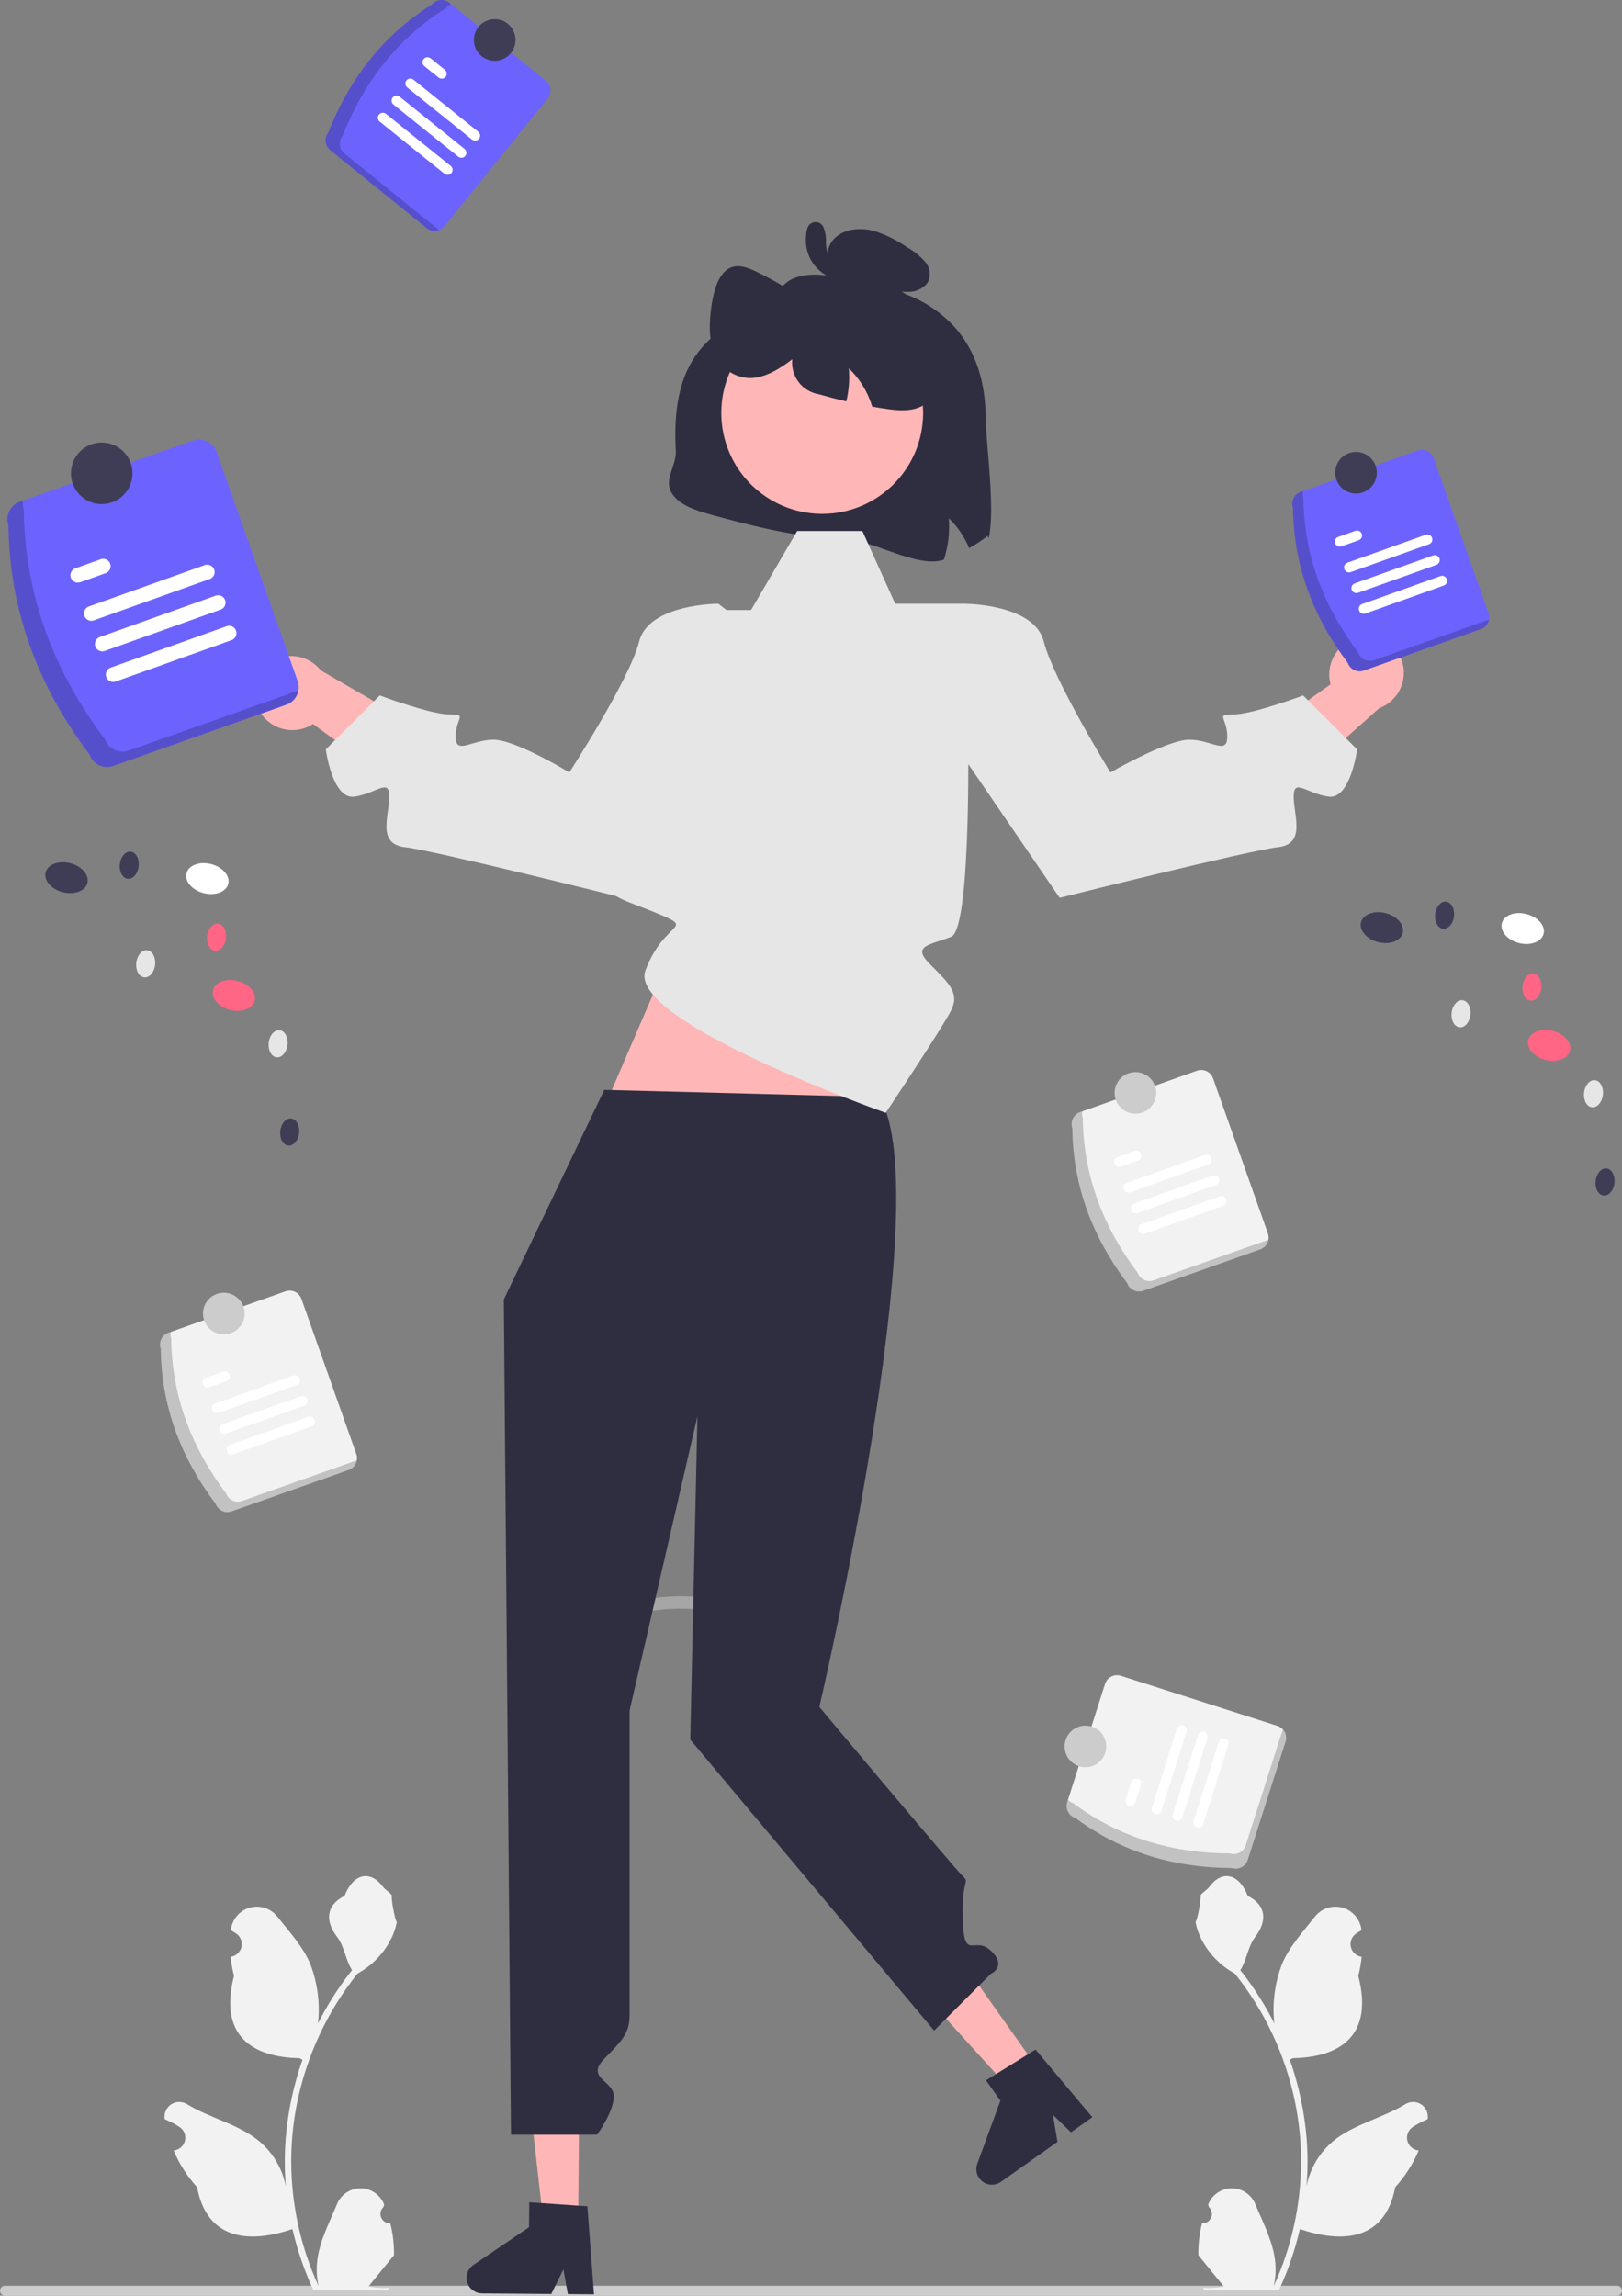 <svg width="200" height="283" viewBox="0 0 200 283" fill="none" xmlns="http://www.w3.org/2000/svg">
<rect x="0" y="0" width="200" height="283" fill="#808080" stroke="none"/>
<g clip-path="url(#clip0_21_203)">
<path d="M2.74901e-06 282.389C-0 282.469 0.015 282.549 0.046 282.623C0.076 282.696 0.121 282.764 0.177 282.82C0.233 282.877 0.3 282.922 0.374 282.953C0.448 282.984 0.527 283 0.607 283H199.389C199.551 283 199.707 282.936 199.821 282.821C199.936 282.707 200 282.551 200 282.389C200 282.227 199.936 282.072 199.821 281.958C199.707 281.843 199.551 281.779 199.389 281.779H0.611C0.531 281.779 0.452 281.794 0.378 281.824C0.304 281.855 0.236 281.899 0.18 281.956C0.123 282.012 0.078 282.079 0.047 282.153C0.016 282.227 0 282.306 2.74901e-06 282.386V282.389Z" fill="#CCCCCC"/>
<path opacity="0.5" d="M79.438 198.761C81.603 198.323 83.821 198.202 86.021 198.404C86.225 198.402 86.42 198.32 86.564 198.176C86.708 198.032 86.79 197.838 86.791 197.634C86.787 197.431 86.705 197.238 86.561 197.094C86.418 196.951 86.224 196.868 86.021 196.864C83.683 196.662 81.327 196.8 79.028 197.276C78.832 197.331 78.664 197.461 78.564 197.639C78.463 197.816 78.437 198.026 78.491 198.223C78.545 198.42 78.676 198.587 78.853 198.688C79.031 198.789 79.241 198.815 79.438 198.761Z" fill="#CCCCCC"/>
<path d="M26.585 185.372C22.351 179.742 19.904 173.447 19.824 166.269C19.687 165.882 19.71 165.457 19.887 165.087C20.063 164.717 20.38 164.432 20.766 164.295L35.197 159.19C35.584 159.054 36.009 159.076 36.38 159.253C36.75 159.43 37.035 159.746 37.172 160.132L43.933 179.235C44.069 179.622 44.047 180.047 43.87 180.417C43.693 180.787 43.377 181.072 42.99 181.21L28.56 186.314C28.173 186.451 27.747 186.428 27.377 186.251C27.007 186.075 26.722 185.758 26.585 185.372Z" fill="#F2F2F2"/>
<path opacity="0.2" d="M29.843 185.031C29.456 185.168 29.031 185.145 28.66 184.969C28.29 184.792 28.005 184.476 27.868 184.089C23.634 178.459 21.187 172.164 21.107 164.986C21.019 164.732 20.999 164.458 21.05 164.194L20.766 164.295C20.38 164.432 20.063 164.717 19.887 165.087C19.71 165.457 19.687 165.882 19.824 166.269C19.904 173.446 22.351 179.742 26.585 185.372C26.722 185.758 27.007 186.075 27.377 186.251C27.747 186.428 28.173 186.451 28.559 186.314L42.99 181.21C43.246 181.118 43.474 180.961 43.649 180.753C43.825 180.545 43.942 180.295 43.989 180.027L29.843 185.031Z" fill="black"/>
<path d="M36.603 170.733L26.942 174.181C26.789 174.236 26.619 174.227 26.472 174.157C26.325 174.087 26.211 173.962 26.156 173.808C26.101 173.654 26.11 173.485 26.179 173.338C26.249 173.19 26.375 173.077 26.529 173.022L36.19 169.574C36.343 169.52 36.512 169.529 36.659 169.599C36.806 169.669 36.92 169.794 36.975 169.947C37.029 170.101 37.021 170.27 36.952 170.417C36.882 170.564 36.757 170.678 36.603 170.733Z" fill="white"/>
<path d="M27.933 170.244L25.808 171.003C25.732 171.03 25.651 171.042 25.57 171.039C25.489 171.035 25.41 171.015 25.337 170.981C25.264 170.947 25.198 170.898 25.143 170.839C25.089 170.779 25.047 170.709 25.019 170.633C24.992 170.557 24.98 170.476 24.984 170.395C24.987 170.314 25.007 170.235 25.041 170.162C25.076 170.089 25.125 170.023 25.184 169.969C25.244 169.914 25.314 169.872 25.39 169.845L25.394 169.844L27.519 169.085C27.673 169.031 27.842 169.04 27.989 169.11C28.136 169.18 28.249 169.305 28.304 169.459C28.359 169.612 28.351 169.781 28.281 169.928C28.212 170.075 28.087 170.189 27.933 170.244Z" fill="white"/>
<path d="M38.423 175.828L28.762 179.276C28.608 179.33 28.439 179.322 28.292 179.252C28.145 179.182 28.032 179.056 27.977 178.903C27.922 178.749 27.93 178.581 28 178.433C28.07 178.286 28.195 178.172 28.348 178.117L38.009 174.669C38.162 174.614 38.331 174.622 38.479 174.692C38.627 174.761 38.74 174.887 38.796 175.04C38.851 175.193 38.843 175.362 38.774 175.51C38.705 175.658 38.58 175.772 38.426 175.827L38.423 175.828Z" fill="white"/>
<path d="M37.513 173.281L27.852 176.728C27.698 176.783 27.529 176.775 27.382 176.705C27.234 176.636 27.12 176.51 27.065 176.357C27.01 176.203 27.018 176.034 27.088 175.886C27.158 175.739 27.283 175.625 27.437 175.57L27.438 175.569L37.099 172.122C37.253 172.067 37.422 172.076 37.569 172.146C37.716 172.216 37.829 172.342 37.884 172.495C37.939 172.648 37.931 172.817 37.861 172.965C37.791 173.112 37.666 173.226 37.513 173.281Z" fill="white"/>
<path d="M27.598 164.492C29.015 164.492 30.164 163.343 30.164 161.926C30.164 160.51 29.015 159.361 27.598 159.361C26.18 159.361 25.031 160.51 25.031 161.926C25.031 163.343 26.18 164.492 27.598 164.492Z" fill="#CCCCCC"/>
<path d="M121.523 51.113C121.564 54.869 122.76 62.689 121.903 66.368L121.764 66.06C121.052 66.625 120.295 67.131 119.501 67.574C118.928 66.181 118.072 64.923 116.986 63.879C117.129 65.606 116.925 67.344 116.385 68.99C113.178 70.144 107.547 66.507 104.057 66.43C98.442 66.301 92.971 64.906 87.607 63.428C85.703 62.904 83.609 62.222 82.747 60.642C81.884 59.061 83.428 57.355 83.327 55.572C82.608 42.869 88.659 40.74 94.418 37.346C95.685 36.599 96.307 34.99 97.739 34.364C99.725 33.497 102.091 33.913 104.252 34.349C103.715 34.172 103.233 33.861 102.852 33.444C102.471 33.026 102.204 32.519 102.076 31.968C101.986 31.429 102.046 30.875 102.251 30.368C102.456 29.861 102.797 29.421 103.236 29.095C104.427 28.176 106.202 28.063 107.722 28.453C109.189 28.912 110.578 29.594 111.838 30.475C112.694 30.944 113.459 31.563 114.096 32.302C114.397 32.651 114.583 33.084 114.631 33.543C114.679 34.001 114.585 34.464 114.363 34.867C114.089 35.214 113.741 35.494 113.343 35.686C112.946 35.879 112.511 35.98 112.069 35.981C111.389 36.001 110.708 35.93 110.047 35.77C113.08 36.519 115.814 38.172 117.884 40.512C120.456 43.503 121.477 47.357 121.523 51.113Z" fill="#2F2E41"/>
<path d="M31.806 87.311C32.328 88.418 33.262 89.278 34.408 89.708C35.555 90.138 36.824 90.103 37.946 89.612C38.172 89.509 38.389 89.387 38.596 89.247L51.812 98.955L59.098 93.983L39.556 82.642C38.912 81.832 38.017 81.258 37.012 81.009C36.008 80.76 34.949 80.851 34.001 81.267C33.464 81.509 32.979 81.855 32.576 82.284C32.172 82.713 31.857 83.217 31.649 83.768C31.44 84.319 31.342 84.906 31.36 85.494C31.378 86.083 31.512 86.662 31.754 87.199C31.771 87.237 31.789 87.274 31.806 87.311Z" fill="#FFB6B6"/>
<path d="M168.019 78.501C166.804 78.653 165.696 79.272 164.931 80.228C164.165 81.183 163.803 82.4 163.921 83.618C163.949 83.865 163.998 84.11 164.066 84.349L150.727 93.886L153.186 102.356L170.046 87.316C171.017 86.956 171.841 86.285 172.39 85.408C172.939 84.53 173.182 83.496 173.081 82.466C173.018 81.88 172.841 81.313 172.558 80.796C172.276 80.279 171.894 79.823 171.436 79.453C170.977 79.084 170.45 78.808 169.885 78.642C169.319 78.476 168.727 78.423 168.141 78.486C168.1 78.491 168.06 78.496 168.019 78.501Z" fill="#FFB6B6"/>
<path d="M71.29 273.956L66.994 273.92L65.093 256.969L71.432 257.023L71.29 273.956Z" fill="#FFB6B6"/>
<path d="M57.53 280.785C57.526 281.294 57.725 281.784 58.082 282.147C58.438 282.51 58.925 282.717 59.434 282.722L67.975 282.793L69.47 279.763L70.019 282.809L73.242 282.838L72.428 271.976L71.307 271.902L66.734 271.587L65.258 271.488L65.232 274.561L58.372 279.213C58.115 279.388 57.904 279.622 57.757 279.896C57.611 280.169 57.533 280.475 57.53 280.785Z" fill="#2F2E41"/>
<path d="M127.914 254.931L124.407 257.411L112.957 244.765L118.133 241.105L127.914 254.931Z" fill="#FFB6B6"/>
<path d="M120.739 268.51C121.033 268.926 121.48 269.207 121.982 269.294C122.484 269.38 123 269.263 123.416 268.97L130.389 264.039L129.831 260.707L132.057 262.857L134.689 260.999L127.681 252.659L126.727 253.254L122.832 255.669L121.577 256.451L123.352 258.96L120.503 266.743C120.396 267.035 120.362 267.348 120.403 267.656C120.444 267.964 120.559 268.257 120.739 268.51Z" fill="#2F2E41"/>
<path d="M74.511 136.528L86.989 107.56H115.729L107.44 137.792L74.511 136.528Z" fill="#FFB6B6"/>
<path d="M48.129 274.086C47.89 274.097 47.654 274.035 47.452 273.907C47.251 273.779 47.093 273.592 47.001 273.372C46.909 273.152 46.886 272.909 46.937 272.675C46.988 272.442 47.109 272.23 47.285 272.068L47.364 271.751C47.354 271.725 47.343 271.7 47.333 271.675C47.093 271.107 46.69 270.623 46.175 270.284C45.661 269.944 45.057 269.764 44.441 269.767C43.824 269.769 43.222 269.953 42.71 270.297C42.198 270.64 41.799 271.127 41.563 271.696C40.62 273.968 39.418 276.244 39.122 278.647C38.992 279.709 39.047 280.785 39.285 281.828C37.068 276.995 35.917 271.741 35.91 266.424C35.909 265.09 35.984 263.756 36.132 262.43C36.255 261.343 36.425 260.264 36.643 259.192C37.831 253.378 40.381 247.928 44.085 243.291C45.877 242.313 47.327 240.809 48.239 238.983C48.569 238.326 48.802 237.625 48.931 236.901C48.729 236.928 48.169 233.849 48.322 233.66C48.04 233.232 47.535 233.02 47.227 232.603C45.697 230.528 43.588 230.89 42.487 233.71C40.135 234.896 40.112 236.864 41.555 238.757C42.474 239.961 42.6 241.591 43.405 242.88C43.322 242.986 43.236 243.089 43.153 243.195C41.638 245.142 40.318 247.234 39.211 249.439C39.48 246.969 39.159 244.47 38.274 242.148C37.376 239.984 35.694 238.161 34.214 236.29C33.822 235.788 33.29 235.413 32.685 235.212C32.08 235.012 31.429 234.995 30.815 235.165C30.2 235.334 29.65 235.682 29.233 236.164C28.817 236.646 28.552 237.24 28.473 237.872C28.47 237.9 28.467 237.928 28.464 237.955C28.684 238.079 28.9 238.211 29.11 238.35C29.375 238.527 29.58 238.78 29.699 239.075C29.817 239.37 29.844 239.694 29.775 240.005C29.706 240.316 29.545 240.599 29.313 240.816C29.081 241.034 28.788 241.176 28.473 241.225L28.441 241.23C28.52 242.022 28.658 242.808 28.855 243.579C26.956 250.925 31.058 253.601 36.914 253.721C37.044 253.787 37.17 253.853 37.299 253.916C36.187 257.067 35.489 260.349 35.224 263.68C35.073 265.645 35.082 267.619 35.25 269.582L35.24 269.513C34.816 267.329 33.651 265.359 31.942 263.935C29.404 261.85 25.817 261.083 23.079 259.407C22.788 259.22 22.449 259.121 22.104 259.12C21.758 259.119 21.419 259.217 21.127 259.402C20.835 259.588 20.602 259.853 20.456 260.166C20.31 260.479 20.256 260.828 20.302 261.171L20.313 261.244C20.721 261.41 21.118 261.602 21.503 261.817C21.723 261.941 21.938 262.073 22.149 262.212C22.413 262.389 22.619 262.642 22.737 262.937C22.856 263.232 22.882 263.557 22.814 263.867C22.745 264.178 22.584 264.461 22.351 264.678C22.119 264.896 21.826 265.038 21.512 265.087L21.48 265.092C21.456 265.095 21.436 265.098 21.413 265.102C22.111 266.767 23.09 268.299 24.307 269.632C25.495 276.045 30.598 276.653 36.056 274.786H36.059C36.658 277.387 37.526 279.92 38.648 282.342H47.897C47.93 282.239 47.96 282.133 47.99 282.03C47.134 282.084 46.274 282.033 45.431 281.878C46.117 281.036 46.803 280.188 47.489 279.346C47.505 279.33 47.519 279.314 47.532 279.296C47.88 278.865 48.232 278.438 48.58 278.007L48.58 278.007C48.599 276.686 48.447 275.368 48.129 274.086Z" fill="#F2F2F2"/>
<path d="M148.211 274.086C148.45 274.097 148.686 274.035 148.888 273.907C149.09 273.779 149.247 273.593 149.339 273.372C149.432 273.152 149.454 272.909 149.403 272.675C149.352 272.442 149.231 272.23 149.055 272.068L148.976 271.751C148.986 271.725 148.997 271.7 149.007 271.675C149.248 271.107 149.65 270.623 150.165 270.284C150.679 269.944 151.283 269.764 151.899 269.767C152.516 269.769 153.118 269.953 153.63 270.297C154.142 270.64 154.541 271.127 154.777 271.696C155.721 273.968 156.922 276.244 157.218 278.647C157.348 279.709 157.293 280.785 157.055 281.828C159.272 276.995 160.423 271.741 160.43 266.424C160.431 265.09 160.357 263.757 160.208 262.431C160.085 261.343 159.915 260.264 159.698 259.193C158.51 253.378 155.959 247.929 152.255 243.291C150.463 242.313 149.013 240.81 148.102 238.983C147.771 238.326 147.538 237.625 147.409 236.901C147.611 236.928 148.171 233.849 148.019 233.66C148.3 233.233 148.805 233.02 149.113 232.603C150.643 230.528 152.752 230.89 153.853 233.71C156.205 234.897 156.228 236.865 154.785 238.757C153.867 239.962 153.74 241.591 152.935 242.88C153.018 242.986 153.104 243.089 153.187 243.195C154.702 245.143 156.022 247.234 157.129 249.439C156.86 246.969 157.181 244.47 158.067 242.148C158.964 239.984 160.646 238.161 162.127 236.29C162.518 235.788 163.05 235.413 163.655 235.212C164.26 235.012 164.911 234.995 165.525 235.165C166.14 235.334 166.69 235.682 167.107 236.164C167.524 236.646 167.788 237.24 167.867 237.873C167.87 237.9 167.873 237.928 167.876 237.955C167.656 238.079 167.44 238.211 167.23 238.35C166.965 238.527 166.76 238.78 166.641 239.075C166.523 239.37 166.496 239.695 166.565 240.005C166.634 240.316 166.795 240.599 167.027 240.816C167.26 241.034 167.552 241.176 167.867 241.225L167.899 241.23C167.821 242.022 167.682 242.808 167.485 243.579C169.385 250.925 165.283 253.601 159.426 253.721C159.296 253.787 159.17 253.853 159.041 253.916C160.153 257.067 160.851 260.349 161.116 263.68C161.267 265.645 161.258 267.619 161.09 269.582L161.1 269.513C161.524 267.329 162.689 265.359 164.398 263.935C166.937 261.85 170.523 261.083 173.261 259.407C173.552 259.22 173.891 259.121 174.237 259.12C174.582 259.119 174.921 259.217 175.213 259.402C175.505 259.588 175.738 259.853 175.884 260.166C176.03 260.479 176.084 260.828 176.039 261.171L176.027 261.244C175.619 261.41 175.222 261.602 174.837 261.817C174.617 261.941 174.402 262.073 174.191 262.212C173.927 262.389 173.722 262.642 173.603 262.937C173.484 263.232 173.458 263.557 173.527 263.867C173.595 264.178 173.757 264.461 173.989 264.678C174.221 264.896 174.514 265.038 174.828 265.087L174.861 265.092C174.884 265.095 174.904 265.098 174.927 265.102C174.229 266.767 173.25 268.299 172.033 269.632C170.845 276.045 165.742 276.653 160.284 274.786H160.281C159.682 277.387 158.814 279.92 157.692 282.342H148.443C148.41 282.239 148.38 282.133 148.35 282.03C149.206 282.084 150.066 282.033 150.909 281.878C150.223 281.036 149.537 280.188 148.851 279.346C148.835 279.33 148.821 279.314 148.808 279.296C148.46 278.866 148.108 278.438 147.76 278.007L147.76 278.007C147.741 276.686 147.893 275.368 148.211 274.086Z" fill="#F2F2F2"/>
<path d="M74.511 134.353L62.123 160.189L63.007 263.151H73.618C73.618 263.151 75.681 260.369 75.681 258.42C75.681 256.471 72.172 256.188 74.511 253.796C76.851 251.403 77.631 250.624 77.631 248.285V210.866L85.997 174.592L85.113 214.449L115.177 250.32L122.18 243.319C122.18 243.319 124.228 242.416 122.18 240.478C120.132 238.539 118.855 241.963 118.714 236.548C118.572 231.133 119.742 232.302 118.572 231.133C117.403 229.963 101.029 210.422 101.029 210.422C101.029 210.422 115.843 147.322 108.434 135.237L74.511 134.353Z" fill="#2F2E41"/>
<path d="M109.214 137.186C109.214 137.186 77.241 125.882 79.581 119.645C81.92 113.407 85.85 114.608 81.156 112.643C76.461 110.679 73.351 110.289 76.271 107.56C79.191 104.831 83.48 102.103 83.48 99.374C83.48 96.645 86.989 75.205 86.989 75.205H92.607L98.297 65.46H106.335L110.384 74.426H118.935L119.352 88.069C119.352 88.069 119.905 114.426 117.289 115.476C114.673 116.526 112.334 116.526 114.673 118.865C117.013 121.204 118.345 122.413 117.289 124.537C116.233 126.661 109.214 137.186 109.214 137.186Z" fill="#E6E6E6"/>
<path d="M113.893 78.324L118.935 74.425C118.935 74.425 127.541 74.425 128.71 79.103C129.88 83.781 136.921 95.221 136.921 95.221C136.921 95.221 143.917 91.188 146.647 91.188C149.376 91.188 151.326 93.137 151.326 90.798C151.326 88.459 149.766 88.069 152.106 88.069C154.445 88.069 160.684 85.73 160.684 85.73L167.339 92.383C167.339 92.383 166.533 98.594 163.803 98.204C161.074 97.815 159.514 95.866 159.514 98.204C159.514 100.543 161.074 104.052 157.565 104.442C154.055 104.831 130.66 110.679 130.66 110.679L114.673 87.29L113.893 78.324Z" fill="#E6E6E6"/>
<path d="M93.618 78.324L88.576 74.425C88.576 74.425 79.97 74.425 78.801 79.103C77.631 83.781 70.198 95.221 70.198 95.221C70.198 95.221 63.594 91.188 60.864 91.188C58.135 91.188 56.185 93.137 56.185 90.798C56.185 88.459 57.745 88.069 55.405 88.069C53.066 88.069 46.827 85.73 46.827 85.73L40.172 92.383C40.172 92.383 40.978 98.594 43.708 98.204C46.437 97.815 47.997 95.866 47.997 98.204C47.997 100.543 46.437 104.052 49.947 104.442C53.456 104.831 76.851 110.679 76.851 110.679L92.838 87.29L93.618 78.324Z" fill="#E6E6E6"/>
<path d="M101.381 63.343C108.253 63.343 113.824 57.773 113.824 50.902C113.824 44.032 108.253 38.462 101.381 38.462C94.509 38.462 88.938 44.032 88.938 50.902C88.938 57.773 94.509 63.343 101.381 63.343Z" fill="#FFB6B6"/>
<path d="M114.959 49.024C113.496 50.795 111.32 50.702 109.385 50.42C108.774 50.333 108.163 50.235 107.552 50.123C107.445 49.779 107.321 49.435 107.183 49.101C106.61 47.709 105.754 46.45 104.668 45.407C104.782 46.771 104.677 48.145 104.355 49.476C103.221 49.214 102.091 48.922 100.967 48.599C99.973 48.437 99.078 47.899 98.469 47.097C97.86 46.295 97.582 45.289 97.693 44.288C96.076 45.52 94.316 46.587 92.468 46.608C91.426 46.581 90.421 46.221 89.599 45.581C88.777 44.941 88.181 44.055 87.9 43.052C87.397 41.512 87.474 39.737 87.679 38.074C87.925 36.099 88.48 33.928 89.814 33.133C90.887 32.486 92.124 32.948 93.228 33.472C95.659 34.638 97.963 36.052 100.105 37.69L100.131 38.228C100.685 35.575 102.517 33.528 104.514 33.323C105.859 33.19 107.173 33.81 108.44 34.436C110.097 35.167 111.638 36.137 113.013 37.315C114.567 38.728 115.646 40.587 116.103 42.636C116.581 44.858 116.221 47.495 114.959 49.024Z" fill="#2F2E41"/>
<path d="M102.641 31.76C102.768 31.771 102.455 31.699 102.557 31.741C102.507 31.719 102.459 31.692 102.413 31.661C102.405 31.656 102.304 31.575 102.371 31.631C102.218 31.513 102.104 31.353 102.04 31.171C101.899 30.728 101.833 30.265 101.846 29.8C101.871 29.19 101.767 28.581 101.54 28.013C101.473 27.86 101.37 27.724 101.241 27.617C101.111 27.511 100.959 27.436 100.795 27.399C100.631 27.363 100.461 27.366 100.299 27.407C100.136 27.449 99.986 27.528 99.859 27.638C99.439 28.05 99.406 28.746 99.376 29.299C99.344 29.873 99.405 30.449 99.557 31.004C99.817 31.917 100.337 32.734 101.054 33.356C101.882 34.081 102.922 34.519 104.018 34.607C104.169 34.603 104.316 34.556 104.44 34.471C104.565 34.386 104.661 34.267 104.719 34.127C104.777 33.988 104.793 33.835 104.765 33.687C104.737 33.539 104.667 33.402 104.563 33.293L103.185 31.985C103.041 31.841 102.845 31.76 102.641 31.76C102.437 31.76 102.241 31.841 102.096 31.985C101.952 32.13 101.871 32.325 101.871 32.53C101.871 32.734 101.952 32.929 102.096 33.074L103.474 34.381L104.018 33.068C103.791 33.047 103.567 33.001 103.35 32.931C103.114 32.865 102.889 32.767 102.681 32.638C102.478 32.527 102.287 32.393 102.112 32.24C102.001 32.142 101.894 32.038 101.793 31.93C101.756 31.89 101.72 31.85 101.685 31.809C101.687 31.811 101.54 31.626 101.603 31.711C101.444 31.493 101.305 31.261 101.189 31.018C101.148 30.931 101.114 30.842 101.088 30.75C101.039 30.599 100.999 30.446 100.969 30.29C100.91 29.963 100.892 29.63 100.916 29.299C100.923 29.159 100.937 29.018 100.958 28.879C100.977 28.806 100.992 28.732 101.001 28.656C101.004 28.469 100.975 28.756 100.878 28.8L100.489 28.905C100.426 28.899 100.365 28.88 100.31 28.848C100.255 28.816 100.208 28.772 100.173 28.719C100.157 28.655 100.161 28.666 100.187 28.754C100.216 28.856 100.238 28.96 100.254 29.065C100.284 29.309 100.301 29.554 100.306 29.8C100.311 30.321 100.371 30.84 100.487 31.348C100.594 31.859 100.861 32.322 101.248 32.673C101.634 33.023 102.122 33.242 102.641 33.299C102.844 33.298 103.039 33.216 103.183 33.072C103.327 32.928 103.409 32.733 103.411 32.53C103.407 32.327 103.324 32.133 103.181 31.99C103.037 31.846 102.844 31.764 102.641 31.76Z" fill="#2F2E41"/>
<path d="M166.19 81.722C161.956 76.092 159.509 69.796 159.429 62.618C159.293 62.232 159.315 61.807 159.492 61.436C159.669 61.066 159.985 60.781 160.372 60.644L174.802 55.539C175.189 55.403 175.614 55.426 175.985 55.602C176.355 55.779 176.64 56.095 176.777 56.482L183.538 75.585C183.675 75.972 183.652 76.397 183.475 76.767C183.299 77.137 182.982 77.422 182.596 77.559L168.165 82.664C167.778 82.8 167.353 82.778 166.982 82.601C166.612 82.424 166.327 82.108 166.19 81.722Z" fill="#6C63FF"/>
<path opacity="0.2" d="M169.448 81.381C169.061 81.517 168.636 81.495 168.266 81.318C167.895 81.141 167.61 80.825 167.473 80.439C163.239 74.809 160.792 68.513 160.712 61.336C160.624 61.081 160.604 60.808 160.656 60.544L160.372 60.644C159.985 60.781 159.669 61.066 159.492 61.436C159.315 61.806 159.293 62.232 159.429 62.618C159.509 69.796 161.956 76.091 166.19 81.721C166.327 82.108 166.612 82.424 166.983 82.601C167.353 82.778 167.778 82.8 168.165 82.664L182.596 77.559C182.852 77.468 183.079 77.31 183.254 77.102C183.43 76.895 183.547 76.644 183.595 76.377L169.448 81.381Z" fill="black"/>
<path d="M176.209 67.083L166.548 70.53C166.394 70.585 166.225 70.577 166.077 70.507C165.93 70.437 165.816 70.311 165.761 70.158C165.706 70.004 165.715 69.835 165.785 69.687C165.855 69.54 165.98 69.426 166.134 69.371L175.795 65.924C175.871 65.897 175.952 65.885 176.032 65.889C176.113 65.893 176.192 65.913 176.265 65.947C176.338 65.982 176.404 66.031 176.458 66.09C176.512 66.15 176.554 66.22 176.581 66.296C176.609 66.373 176.621 66.453 176.617 66.534C176.612 66.615 176.593 66.694 176.558 66.767C176.523 66.84 176.475 66.905 176.415 66.96C176.355 67.014 176.285 67.056 176.209 67.083Z" fill="white"/>
<path d="M167.539 66.594L165.413 67.352C165.337 67.379 165.256 67.391 165.176 67.388C165.095 67.384 165.016 67.364 164.943 67.329C164.87 67.295 164.804 67.246 164.75 67.186C164.695 67.126 164.653 67.057 164.626 66.981C164.599 66.904 164.587 66.824 164.591 66.743C164.595 66.662 164.615 66.583 164.649 66.51C164.684 66.437 164.732 66.371 164.792 66.317C164.852 66.263 164.922 66.221 164.998 66.194L164.999 66.193L167.125 65.435C167.278 65.38 167.448 65.389 167.595 65.459C167.742 65.528 167.856 65.654 167.911 65.808C167.966 65.961 167.957 66.13 167.887 66.278C167.818 66.425 167.692 66.539 167.539 66.594Z" fill="white"/>
<path d="M178.028 72.178L168.367 75.626C168.213 75.681 168.044 75.672 167.897 75.603C167.749 75.533 167.635 75.407 167.58 75.254C167.525 75.1 167.533 74.931 167.603 74.784C167.673 74.636 167.798 74.522 167.952 74.467L167.953 74.466L177.614 71.019C177.768 70.964 177.937 70.973 178.084 71.043C178.232 71.113 178.345 71.238 178.4 71.392C178.455 71.545 178.446 71.715 178.377 71.862C178.307 72.009 178.181 72.123 178.028 72.178Z" fill="white"/>
<path d="M177.118 69.63L167.457 73.078C167.381 73.105 167.301 73.117 167.22 73.113C167.139 73.109 167.06 73.09 166.987 73.055C166.914 73.02 166.848 72.972 166.794 72.912C166.74 72.852 166.698 72.782 166.67 72.706C166.643 72.63 166.631 72.549 166.635 72.469C166.639 72.388 166.659 72.309 166.693 72.236C166.728 72.163 166.776 72.097 166.836 72.043C166.896 71.989 166.966 71.947 167.042 71.919L167.044 71.919L176.705 68.471C176.781 68.444 176.861 68.432 176.942 68.436C177.023 68.44 177.102 68.46 177.175 68.494C177.248 68.529 177.314 68.577 177.368 68.637C177.422 68.697 177.464 68.767 177.492 68.843C177.519 68.919 177.531 69 177.527 69.081C177.523 69.161 177.503 69.24 177.469 69.314C177.434 69.386 177.386 69.452 177.326 69.506C177.266 69.561 177.196 69.603 177.12 69.63L177.118 69.63Z" fill="white"/>
<path d="M167.203 60.842C168.62 60.842 169.769 59.693 169.769 58.276C169.769 56.859 168.62 55.71 167.203 55.71C165.785 55.71 164.636 56.859 164.636 58.276C164.636 59.693 165.785 60.842 167.203 60.842Z" fill="#3F3D56"/>
<path d="M40.481 16.327C43.066 9.775 47.153 4.396 53.229 0.573C53.488 0.255 53.862 0.052 54.27 0.009C54.678 -0.034 55.086 0.086 55.406 0.344L67.306 9.969C67.625 10.227 67.828 10.601 67.871 11.009C67.914 11.417 67.794 11.825 67.536 12.145L54.788 27.898C54.529 28.217 54.155 28.42 53.747 28.463C53.339 28.506 52.931 28.386 52.612 28.128L40.711 18.503C40.392 18.244 40.189 17.87 40.146 17.462C40.103 17.055 40.224 16.646 40.481 16.327Z" fill="#6C63FF"/>
<path opacity="0.2" d="M42.476 18.925C42.157 18.667 41.954 18.292 41.911 17.885C41.868 17.477 41.988 17.068 42.246 16.749C44.831 10.197 48.917 4.819 54.994 0.995C55.165 0.787 55.388 0.628 55.64 0.533L55.406 0.344C55.086 0.086 54.678 -0.034 54.27 0.009C53.862 0.052 53.488 0.255 53.229 0.573C47.153 4.396 43.066 9.775 40.481 16.327C40.224 16.646 40.103 17.055 40.146 17.462C40.189 17.87 40.392 18.244 40.711 18.503L52.611 28.128C52.824 28.298 53.077 28.409 53.346 28.45C53.614 28.491 53.889 28.46 54.142 28.361L42.476 18.925Z" fill="black"/>
<path d="M58.201 17.206L50.209 10.778C50.082 10.675 50.001 10.527 49.984 10.365C49.966 10.203 50.014 10.04 50.116 9.913C50.218 9.787 50.367 9.705 50.529 9.688C50.691 9.67 50.853 9.717 50.98 9.819L58.973 16.247C59.1 16.349 59.181 16.498 59.198 16.66C59.215 16.822 59.168 16.984 59.066 17.111C58.963 17.238 58.815 17.319 58.653 17.337C58.491 17.355 58.329 17.307 58.201 17.206Z" fill="white"/>
<path d="M54.083 9.563L52.324 8.148C52.198 8.046 52.117 7.897 52.1 7.736C52.082 7.574 52.13 7.412 52.232 7.285C52.334 7.158 52.482 7.077 52.644 7.059C52.806 7.041 52.968 7.088 53.096 7.19L54.854 8.604C54.981 8.706 55.062 8.855 55.079 9.017C55.096 9.179 55.049 9.341 54.947 9.468C54.844 9.595 54.696 9.676 54.534 9.694C54.372 9.711 54.21 9.664 54.083 9.563Z" fill="white"/>
<path d="M54.809 21.421L46.817 14.993C46.69 14.891 46.609 14.742 46.592 14.58C46.574 14.418 46.622 14.256 46.724 14.129C46.826 14.002 46.974 13.921 47.137 13.903C47.299 13.885 47.461 13.932 47.588 14.034L55.581 20.462C55.708 20.565 55.788 20.713 55.806 20.875C55.823 21.037 55.775 21.199 55.673 21.326C55.571 21.453 55.423 21.534 55.261 21.552C55.099 21.57 54.937 21.523 54.809 21.421Z" fill="white"/>
<path d="M56.505 19.313L48.513 12.886C48.45 12.835 48.397 12.773 48.358 12.702C48.319 12.631 48.294 12.553 48.285 12.473C48.267 12.311 48.315 12.148 48.416 12.021C48.519 11.893 48.667 11.812 48.829 11.793C48.991 11.775 49.154 11.823 49.282 11.925L49.284 11.927L57.277 18.355C57.404 18.456 57.486 18.605 57.504 18.767C57.522 18.929 57.475 19.092 57.373 19.219C57.271 19.347 57.123 19.429 56.96 19.447C56.798 19.465 56.635 19.418 56.508 19.316L56.505 19.313Z" fill="white"/>
<path d="M60.998 7.491C62.415 7.491 63.564 6.342 63.564 4.925C63.564 3.508 62.415 2.36 60.998 2.36C59.581 2.36 58.431 3.508 58.431 4.925C58.431 6.342 59.581 7.491 60.998 7.491Z" fill="#3F3D56"/>
<path d="M11.044 93.029C4.782 84.702 1.163 75.39 1.044 64.773C0.842 64.201 0.876 63.572 1.137 63.025C1.398 62.477 1.866 62.056 2.438 61.853L23.783 54.302C24.356 54.1 24.985 54.134 25.532 54.395C26.08 54.657 26.501 55.124 26.704 55.696L36.705 83.952C36.907 84.524 36.873 85.153 36.612 85.701C36.35 86.248 35.882 86.669 35.311 86.873L13.965 94.423C13.393 94.625 12.764 94.591 12.217 94.33C11.669 94.069 11.247 93.601 11.044 93.029Z" fill="#6C63FF"/>
<path opacity="0.2" d="M15.863 92.526C15.291 92.727 14.662 92.694 14.115 92.433C13.567 92.171 13.145 91.703 12.942 91.132C6.68 82.804 3.061 73.492 2.942 62.876C2.811 62.499 2.782 62.095 2.858 61.704L2.438 61.853C1.866 62.056 1.398 62.477 1.137 63.025C0.876 63.572 0.842 64.201 1.044 64.773C1.163 75.39 4.782 84.702 11.044 93.029C11.247 93.601 11.669 94.069 12.217 94.33C12.764 94.591 13.393 94.625 13.965 94.423L35.311 86.873C35.689 86.737 36.025 86.504 36.285 86.197C36.544 85.89 36.718 85.52 36.788 85.124L15.863 92.526Z" fill="black"/>
<path d="M25.863 71.377L11.574 76.476C11.461 76.517 11.341 76.534 11.222 76.529C11.102 76.523 10.985 76.494 10.877 76.443C10.768 76.392 10.671 76.32 10.591 76.231C10.51 76.142 10.448 76.038 10.408 75.926C10.367 75.813 10.35 75.693 10.356 75.574C10.362 75.454 10.392 75.337 10.443 75.229C10.495 75.121 10.567 75.024 10.656 74.944C10.745 74.863 10.849 74.802 10.962 74.762L25.251 69.662C25.364 69.622 25.483 69.604 25.603 69.61C25.722 69.616 25.839 69.646 25.947 69.697C26.055 69.748 26.152 69.82 26.232 69.909C26.313 69.997 26.375 70.101 26.415 70.213C26.455 70.326 26.473 70.445 26.467 70.565C26.461 70.684 26.431 70.801 26.38 70.909C26.329 71.017 26.257 71.114 26.168 71.194C26.08 71.274 25.976 71.336 25.863 71.377Z" fill="white"/>
<path d="M13.039 70.653L9.895 71.775C9.668 71.856 9.418 71.843 9.201 71.739C8.983 71.636 8.815 71.45 8.734 71.223C8.653 70.996 8.666 70.746 8.769 70.529C8.871 70.311 9.056 70.143 9.283 70.061L12.427 68.939C12.654 68.859 12.904 68.872 13.121 68.975C13.339 69.079 13.507 69.264 13.588 69.491C13.669 69.718 13.657 69.968 13.554 70.186C13.451 70.403 13.266 70.572 13.039 70.653Z" fill="white"/>
<path d="M28.554 78.913L14.265 84.013C14.037 84.094 13.787 84.081 13.569 83.978C13.351 83.874 13.182 83.689 13.101 83.461C13.02 83.234 13.033 82.984 13.136 82.766C13.239 82.547 13.425 82.379 13.653 82.298L27.942 77.199C28.055 77.159 28.174 77.141 28.294 77.147C28.413 77.153 28.53 77.182 28.638 77.234C28.746 77.285 28.843 77.357 28.923 77.445C29.004 77.534 29.066 77.638 29.106 77.75C29.146 77.863 29.164 77.982 29.158 78.101C29.152 78.221 29.122 78.338 29.071 78.446C29.02 78.554 28.948 78.651 28.859 78.731C28.771 78.811 28.667 78.873 28.554 78.913Z" fill="white"/>
<path d="M27.209 75.145L12.919 80.244C12.807 80.284 12.687 80.302 12.568 80.296C12.448 80.29 12.331 80.261 12.223 80.21C12.115 80.158 12.018 80.086 11.938 79.998C11.858 79.909 11.796 79.806 11.756 79.693C11.716 79.581 11.698 79.461 11.704 79.342C11.71 79.222 11.739 79.105 11.79 78.997C11.842 78.889 11.914 78.793 12.002 78.712C12.091 78.632 12.194 78.57 12.307 78.53L26.597 73.43C26.709 73.39 26.829 73.373 26.948 73.379C27.068 73.385 27.185 73.414 27.293 73.465C27.401 73.516 27.498 73.588 27.578 73.677C27.658 73.766 27.72 73.869 27.76 73.982C27.8 74.094 27.818 74.214 27.812 74.333C27.806 74.452 27.777 74.57 27.726 74.677C27.674 74.785 27.602 74.882 27.514 74.963C27.425 75.043 27.322 75.105 27.209 75.145Z" fill="white"/>
<path d="M12.543 62.145C14.639 62.145 16.338 60.446 16.338 58.35C16.338 56.254 14.639 54.555 12.543 54.555C10.446 54.555 8.747 56.254 8.747 58.35C8.747 60.446 10.446 62.145 12.543 62.145Z" fill="#3F3D56"/>
<path d="M151.902 230.281C144.856 230.246 138.362 228.385 132.597 224.107C132.206 223.981 131.881 223.706 131.694 223.341C131.506 222.977 131.47 222.553 131.595 222.162L136.259 207.586C136.385 207.196 136.66 206.871 137.025 206.683C137.389 206.495 137.814 206.46 138.205 206.584L157.509 212.759C157.9 212.884 158.225 213.16 158.413 213.524C158.601 213.889 158.636 214.313 158.512 214.704L153.847 229.28C153.722 229.67 153.446 229.995 153.082 230.183C152.717 230.37 152.293 230.406 151.902 230.281Z" fill="#F2F2F2"/>
<path opacity="0.2" d="M153.602 227.482C153.476 227.872 153.201 228.197 152.836 228.385C152.471 228.573 152.047 228.608 151.656 228.484C144.611 228.448 138.116 226.587 132.351 222.309C132.095 222.225 131.866 222.076 131.686 221.875L131.595 222.162C131.47 222.552 131.506 222.977 131.694 223.341C131.881 223.706 132.206 223.981 132.597 224.106C138.362 228.385 144.856 230.246 151.902 230.281C152.293 230.406 152.717 230.37 153.082 230.183C153.446 229.995 153.722 229.67 153.847 229.279L158.512 214.704C158.594 214.445 158.606 214.168 158.546 213.903C158.487 213.638 158.359 213.393 158.174 213.193L153.602 227.482Z" fill="black"/>
<path d="M146.304 213.45L143.205 223.226C143.181 223.303 143.142 223.375 143.09 223.437C143.038 223.499 142.975 223.551 142.903 223.588C142.832 223.626 142.753 223.649 142.673 223.656C142.592 223.664 142.511 223.655 142.434 223.631C142.357 223.607 142.285 223.568 142.223 223.516C142.161 223.464 142.109 223.4 142.072 223.329C142.034 223.257 142.011 223.179 142.004 223.098C141.997 223.017 142.006 222.936 142.03 222.859L142.032 222.854L145.13 213.078C145.18 212.923 145.29 212.795 145.434 212.72C145.579 212.645 145.747 212.631 145.902 212.68C146.057 212.729 146.187 212.838 146.262 212.982C146.337 213.127 146.352 213.295 146.304 213.45Z" fill="white"/>
<path d="M140.669 220.056L139.987 222.207C139.963 222.284 139.924 222.355 139.873 222.418C139.821 222.48 139.757 222.531 139.686 222.568C139.614 222.606 139.536 222.629 139.455 222.636C139.375 222.643 139.294 222.635 139.216 222.611C139.139 222.586 139.068 222.547 139.006 222.496C138.944 222.444 138.892 222.38 138.855 222.309C138.817 222.237 138.794 222.159 138.787 222.079C138.78 221.998 138.788 221.917 138.813 221.84L138.814 221.835L139.496 219.684C139.52 219.607 139.559 219.536 139.611 219.473C139.663 219.411 139.726 219.36 139.798 219.323C139.869 219.285 139.947 219.262 140.028 219.255C140.108 219.248 140.19 219.256 140.267 219.28C140.344 219.305 140.416 219.344 140.478 219.395C140.54 219.447 140.591 219.511 140.628 219.582C140.666 219.654 140.689 219.732 140.696 219.813C140.703 219.893 140.695 219.974 140.671 220.051L140.669 220.056Z" fill="white"/>
<path d="M151.463 215.084L148.364 224.86C148.34 224.938 148.301 225.009 148.249 225.071C148.197 225.133 148.134 225.185 148.062 225.222C147.99 225.26 147.912 225.283 147.832 225.29C147.751 225.297 147.67 225.288 147.593 225.264C147.516 225.24 147.444 225.201 147.382 225.149C147.32 225.098 147.269 225.034 147.231 224.963C147.194 224.891 147.171 224.813 147.163 224.732C147.156 224.652 147.165 224.571 147.189 224.494L147.19 224.489L150.289 214.713C150.313 214.635 150.352 214.564 150.404 214.501C150.456 214.439 150.519 214.388 150.591 214.35C150.662 214.313 150.741 214.289 150.821 214.282C150.902 214.275 150.983 214.283 151.061 214.308C151.138 214.332 151.21 214.371 151.272 214.423C151.334 214.475 151.385 214.538 151.423 214.61C151.46 214.682 151.483 214.76 151.49 214.841C151.497 214.921 151.488 215.002 151.464 215.08L151.463 215.084Z" fill="white"/>
<path d="M148.883 214.267L145.784 224.043C145.76 224.121 145.721 224.192 145.67 224.254C145.618 224.317 145.554 224.368 145.483 224.406C145.411 224.443 145.333 224.466 145.252 224.473C145.172 224.481 145.09 224.472 145.013 224.448C144.936 224.424 144.864 224.385 144.802 224.333C144.74 224.281 144.689 224.217 144.651 224.146C144.614 224.074 144.591 223.996 144.584 223.915C144.576 223.835 144.585 223.753 144.609 223.676L144.611 223.672L147.71 213.895C147.734 213.818 147.773 213.747 147.825 213.685C147.877 213.623 147.94 213.571 148.012 213.534C148.083 213.496 148.161 213.473 148.242 213.466C148.322 213.459 148.404 213.468 148.481 213.492C148.558 213.516 148.63 213.555 148.692 213.607C148.754 213.658 148.805 213.722 148.842 213.793C148.88 213.865 148.903 213.943 148.91 214.024C148.917 214.104 148.909 214.185 148.885 214.262L148.883 214.267Z" fill="white"/>
<path d="M133.841 217.857C135.259 217.857 136.408 216.708 136.408 215.291C136.408 213.874 135.259 212.726 133.841 212.726C132.424 212.726 131.275 213.874 131.275 215.291C131.275 216.708 132.424 217.857 133.841 217.857Z" fill="#CCCCCC"/>
<path d="M190.335 115.117C190.586 114.128 189.636 113.033 188.213 112.673C186.791 112.313 185.435 112.822 185.184 113.812C184.933 114.801 185.883 115.895 187.305 116.255C188.728 116.616 190.084 116.106 190.335 115.117Z" fill="white"/>
<path d="M172.965 115.005C173.215 114.016 172.266 112.921 170.843 112.561C169.421 112.201 168.064 112.711 167.814 113.7C167.563 114.689 168.513 115.783 169.935 116.143C171.357 116.504 172.714 115.994 172.965 115.005Z" fill="#3F3D56"/>
<path d="M193.595 129.524C193.845 128.535 192.896 127.441 191.473 127.081C190.051 126.72 188.694 127.23 188.444 128.219C188.193 129.209 189.143 130.303 190.565 130.663C191.987 131.023 193.344 130.514 193.595 129.524Z" fill="#FF6584"/>
<path d="M197.644 134.957C197.747 134.036 197.31 133.231 196.669 133.159C196.028 133.087 195.425 133.776 195.322 134.698C195.219 135.619 195.655 136.424 196.296 136.496C196.938 136.567 197.541 135.879 197.644 134.957Z" fill="#E6E6E6"/>
<path d="M199.072 145.839C199.175 144.918 198.739 144.113 198.098 144.041C197.457 143.97 196.853 144.659 196.75 145.58C196.647 146.501 197.084 147.306 197.725 147.378C198.366 147.45 198.969 146.761 199.072 145.839Z" fill="#3F3D56"/>
<path d="M181.313 125.101C181.416 124.18 180.98 123.375 180.339 123.303C179.698 123.231 179.095 123.92 178.992 124.842C178.889 125.763 179.325 126.568 179.966 126.64C180.607 126.711 181.21 126.022 181.313 125.101Z" fill="#E6E6E6"/>
<path d="M190.055 121.818C190.158 120.896 189.722 120.091 189.081 120.02C188.439 119.948 187.836 120.637 187.733 121.558C187.63 122.48 188.067 123.285 188.708 123.356C189.349 123.428 189.952 122.739 190.055 121.818Z" fill="#FF6584"/>
<path d="M179.286 112.948C179.389 112.026 178.952 111.221 178.311 111.15C177.67 111.078 177.067 111.767 176.964 112.688C176.861 113.61 177.297 114.415 177.938 114.486C178.58 114.558 179.183 113.869 179.286 112.948Z" fill="#3F3D56"/>
<path d="M28.146 108.959C28.397 107.97 27.447 106.876 26.025 106.516C24.603 106.155 23.246 106.665 22.995 107.654C22.745 108.643 23.695 109.738 25.117 110.098C26.539 110.458 27.896 109.949 28.146 108.959Z" fill="white"/>
<path d="M10.776 108.847C11.027 107.858 10.077 106.764 8.655 106.404C7.232 106.043 5.876 106.553 5.625 107.542C5.374 108.532 6.324 109.626 7.747 109.986C9.169 110.346 10.525 109.837 10.776 108.847Z" fill="#3F3D56"/>
<path d="M31.406 123.367C31.657 122.378 30.707 121.284 29.285 120.923C27.862 120.563 26.506 121.073 26.255 122.062C26.004 123.051 26.954 124.145 28.377 124.506C29.799 124.866 31.155 124.356 31.406 123.367Z" fill="#FF6584"/>
<path d="M35.455 128.8C35.558 127.878 35.122 127.073 34.481 127.002C33.84 126.93 33.236 127.619 33.133 128.54C33.031 129.462 33.467 130.267 34.108 130.338C34.749 130.41 35.352 129.721 35.455 128.8Z" fill="#E6E6E6"/>
<path d="M36.884 139.682C36.987 138.76 36.55 137.955 35.909 137.884C35.268 137.812 34.665 138.501 34.562 139.422C34.459 140.344 34.895 141.149 35.536 141.221C36.177 141.292 36.781 140.603 36.884 139.682Z" fill="#3F3D56"/>
<path d="M19.125 118.944C19.228 118.022 18.792 117.217 18.15 117.146C17.509 117.074 16.906 117.763 16.803 118.684C16.7 119.606 17.136 120.411 17.777 120.482C18.419 120.554 19.022 119.865 19.125 118.944Z" fill="#E6E6E6"/>
<path d="M27.866 115.66C27.97 114.739 27.533 113.934 26.892 113.862C26.251 113.791 25.648 114.48 25.545 115.401C25.442 116.323 25.878 117.128 26.519 117.199C27.16 117.271 27.764 116.582 27.866 115.66Z" fill="#FF6584"/>
<path d="M17.097 106.79C17.2 105.869 16.764 105.064 16.123 104.992C15.482 104.921 14.878 105.61 14.775 106.531C14.672 107.452 15.109 108.257 15.75 108.329C16.391 108.401 16.994 107.712 17.097 106.79Z" fill="#3F3D56"/>
<path d="M138.987 158.176C134.754 152.547 132.307 146.251 132.226 139.073C132.09 138.687 132.113 138.262 132.289 137.891C132.466 137.521 132.782 137.236 133.169 137.099L147.6 131.994C147.987 131.858 148.412 131.881 148.782 132.057C149.152 132.234 149.437 132.55 149.575 132.937L156.336 152.04C156.472 152.427 156.449 152.852 156.273 153.222C156.096 153.592 155.78 153.877 155.393 154.014L140.962 159.119C140.575 159.255 140.15 159.233 139.78 159.056C139.41 158.879 139.125 158.563 138.987 158.176Z" fill="#F2F2F2"/>
<path opacity="0.2" d="M142.246 157.836C141.859 157.972 141.433 157.95 141.063 157.773C140.693 157.596 140.408 157.28 140.271 156.894C136.037 151.264 133.59 144.968 133.51 137.791C133.421 137.536 133.402 137.263 133.453 136.999L133.169 137.099C132.783 137.236 132.466 137.521 132.29 137.891C132.113 138.262 132.09 138.687 132.227 139.073C132.307 146.251 134.754 152.547 138.988 158.176C139.125 158.563 139.41 158.879 139.78 159.056C140.15 159.233 140.575 159.255 140.962 159.119L155.393 154.014C155.649 153.923 155.876 153.765 156.052 153.557C156.227 153.35 156.345 153.099 156.392 152.832L142.246 157.836Z" fill="black"/>
<path d="M149.006 143.538L139.345 146.985C139.192 147.04 139.022 147.032 138.875 146.962C138.727 146.892 138.614 146.766 138.559 146.613C138.504 146.459 138.512 146.29 138.582 146.142C138.652 145.995 138.778 145.881 138.931 145.826L148.592 142.379C148.668 142.352 148.749 142.34 148.83 142.344C148.911 142.348 148.99 142.368 149.063 142.402C149.136 142.437 149.201 142.486 149.256 142.545C149.31 142.605 149.352 142.675 149.379 142.751C149.406 142.828 149.418 142.908 149.414 142.989C149.41 143.07 149.39 143.149 149.355 143.222C149.321 143.295 149.272 143.36 149.212 143.415C149.152 143.469 149.082 143.511 149.006 143.538Z" fill="white"/>
<path d="M140.336 143.049L138.211 143.807C138.135 143.835 138.054 143.847 137.973 143.843C137.892 143.839 137.813 143.819 137.74 143.784C137.667 143.75 137.601 143.701 137.547 143.641C137.493 143.582 137.451 143.512 137.424 143.436C137.396 143.36 137.384 143.279 137.388 143.198C137.392 143.117 137.412 143.038 137.447 142.965C137.481 142.892 137.53 142.827 137.59 142.772C137.649 142.718 137.719 142.676 137.795 142.649L137.797 142.648L139.922 141.89C140.076 141.835 140.245 141.844 140.392 141.914C140.54 141.984 140.653 142.109 140.708 142.263C140.763 142.416 140.755 142.585 140.685 142.733C140.615 142.88 140.49 142.994 140.336 143.049Z" fill="white"/>
<path d="M150.825 148.633L141.165 152.081C141.089 152.108 141.008 152.12 140.927 152.116C140.846 152.112 140.767 152.092 140.694 152.058C140.621 152.023 140.555 151.975 140.501 151.915C140.447 151.855 140.405 151.785 140.378 151.709C140.35 151.633 140.338 151.552 140.342 151.471C140.346 151.391 140.366 151.312 140.401 151.239C140.435 151.165 140.484 151.1 140.543 151.046C140.603 150.991 140.673 150.949 140.749 150.922L140.751 150.922L150.412 147.474C150.565 147.419 150.734 147.428 150.882 147.498C151.029 147.568 151.143 147.693 151.198 147.847C151.252 148.001 151.244 148.17 151.174 148.317C151.105 148.464 150.979 148.578 150.825 148.633Z" fill="white"/>
<path d="M149.916 146.085L140.255 149.533C140.179 149.56 140.098 149.572 140.017 149.568C139.937 149.564 139.858 149.545 139.784 149.51C139.711 149.476 139.646 149.427 139.592 149.367C139.537 149.307 139.495 149.237 139.468 149.161C139.441 149.085 139.429 149.005 139.433 148.924C139.437 148.843 139.456 148.764 139.491 148.691C139.525 148.618 139.574 148.552 139.634 148.498C139.694 148.444 139.764 148.402 139.84 148.374L139.841 148.374L149.502 144.926C149.656 144.871 149.825 144.88 149.973 144.949C150.12 145.019 150.234 145.145 150.289 145.298C150.344 145.452 150.336 145.621 150.266 145.769C150.196 145.916 150.071 146.03 149.917 146.085L149.916 146.085Z" fill="white"/>
<path d="M140 137.297C141.418 137.297 142.567 136.148 142.567 134.731C142.567 133.314 141.418 132.166 140 132.166C138.583 132.166 137.434 133.314 137.434 134.731C137.434 136.148 138.583 137.297 140 137.297Z" fill="#CCCCCC"/>
</g>
<defs>
<clipPath id="clip0_21_203">
<rect width="200" height="283" fill="white"/>
</clipPath>
</defs>
</svg>

